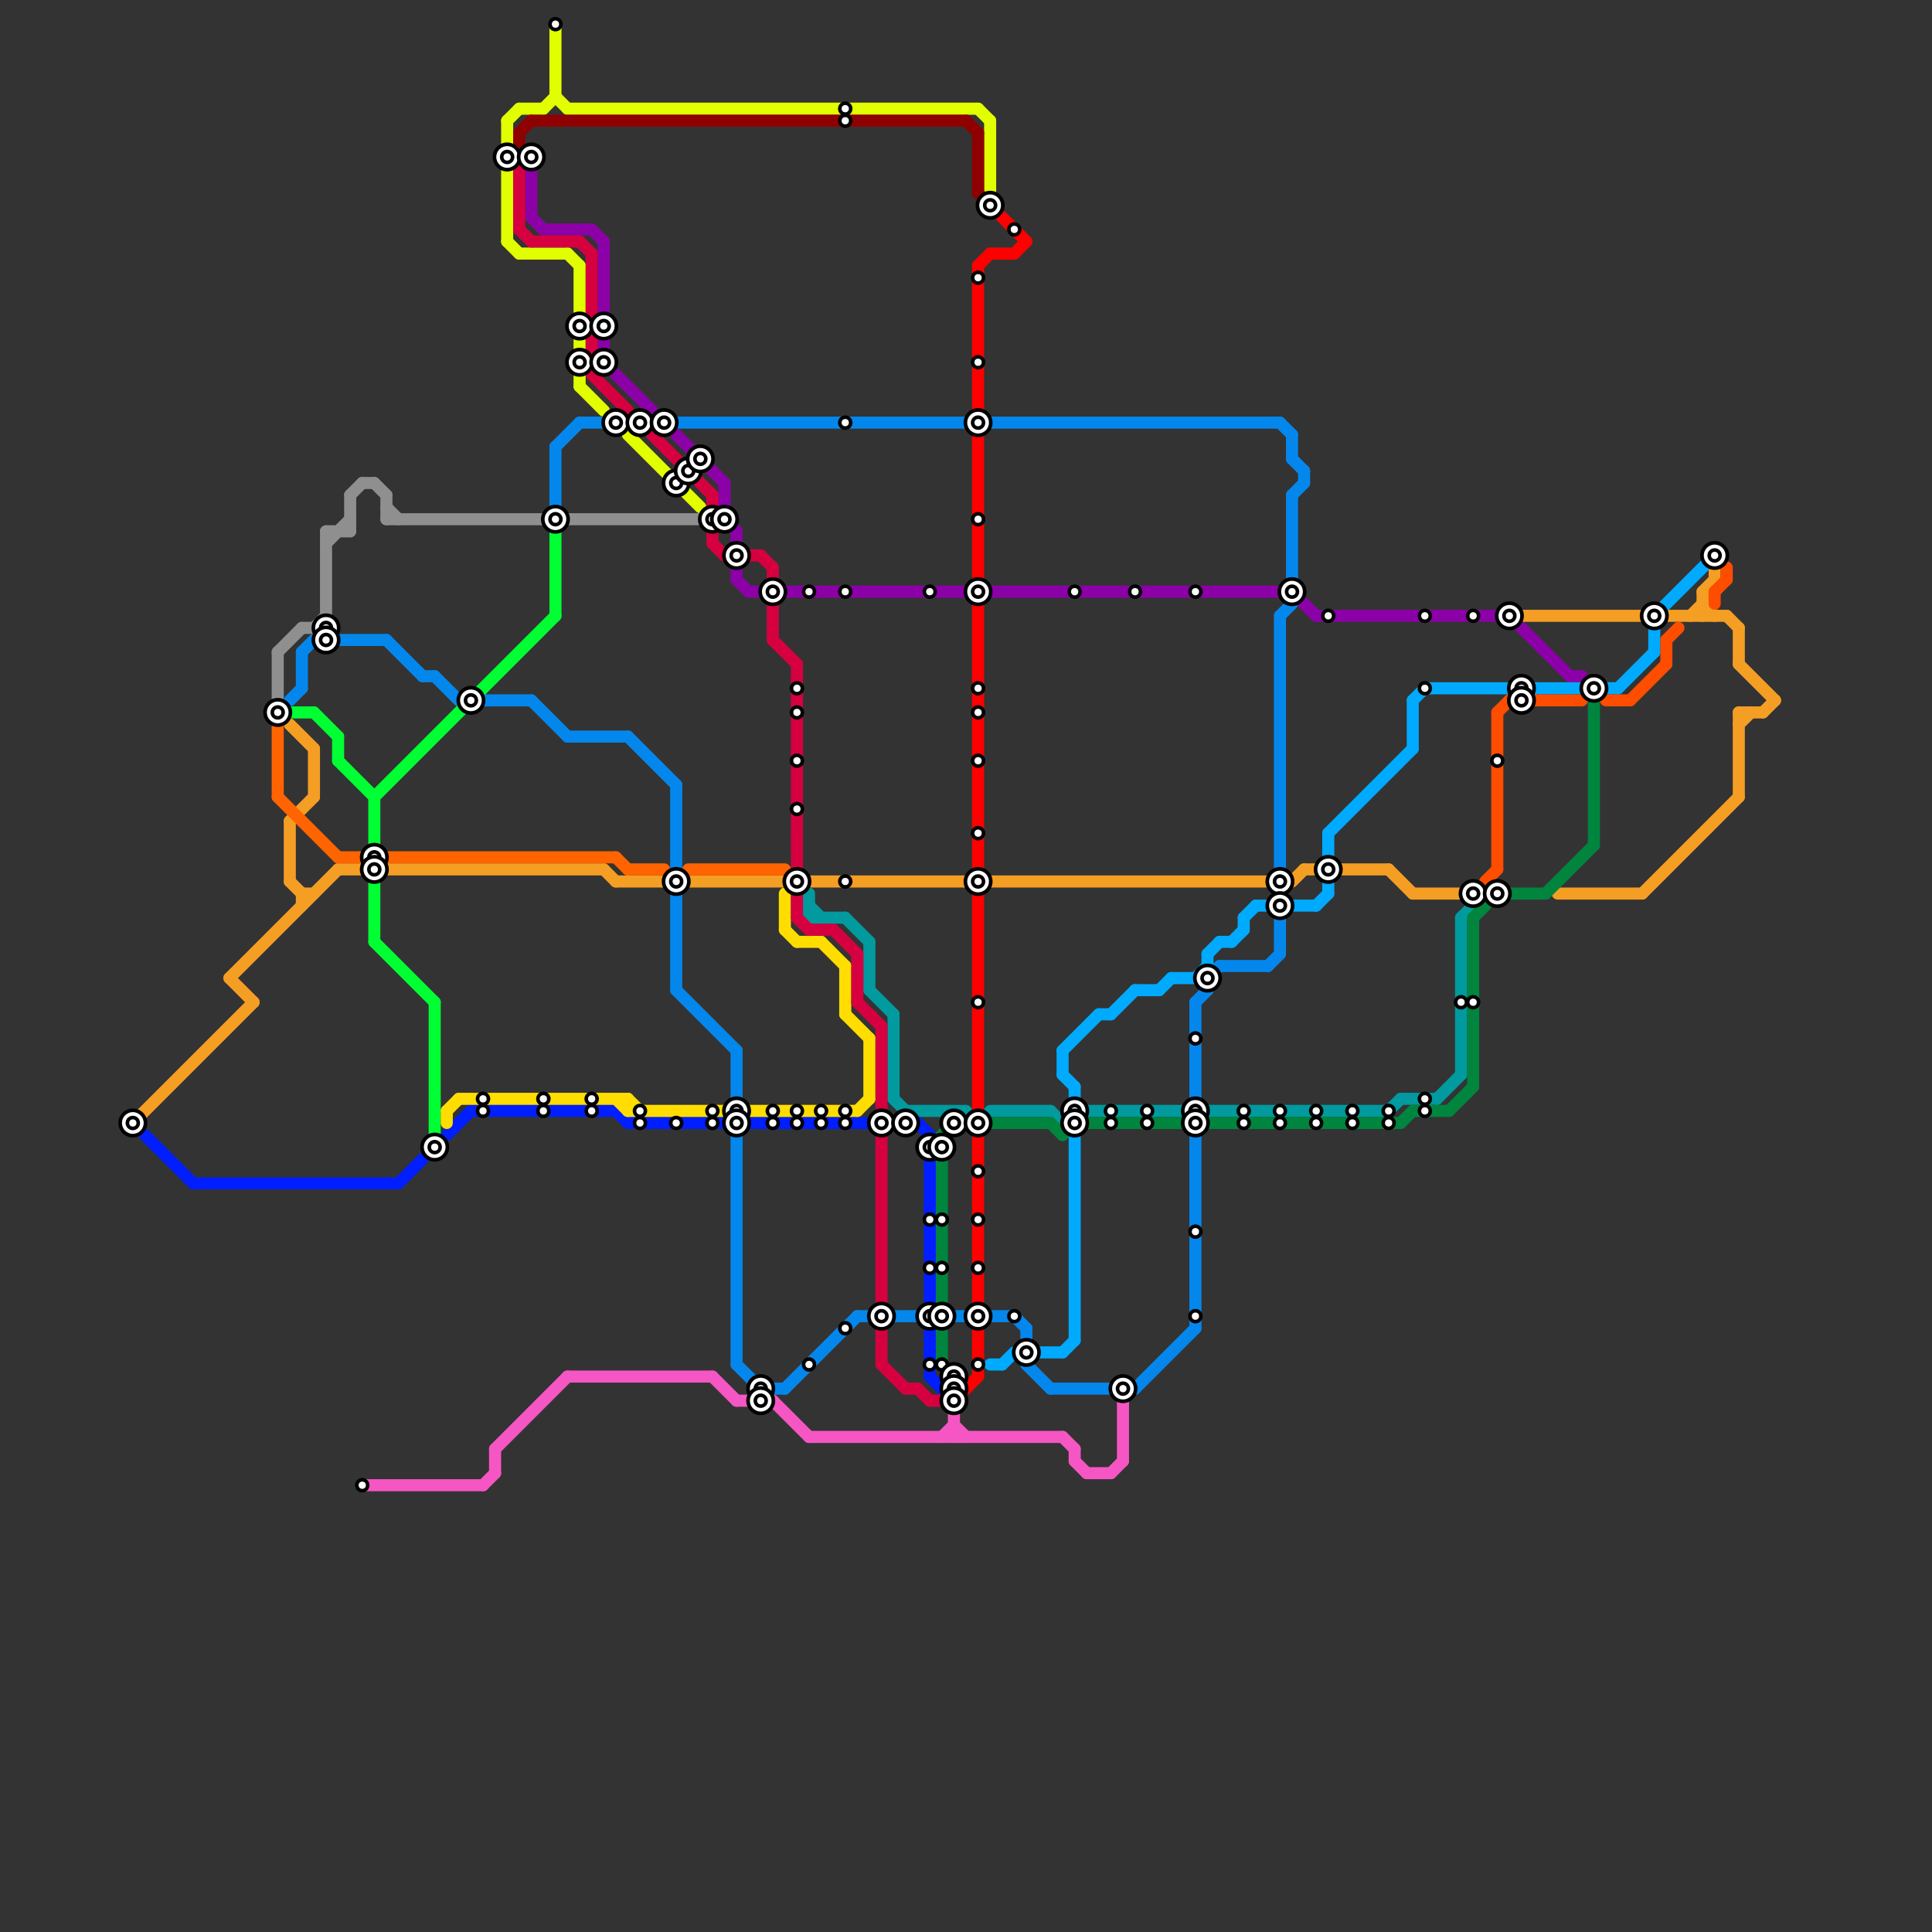 
<svg version="1.1" xmlns="http://www.w3.org/2000/svg" viewBox="0 0 160 160">
<rect x="0" y="0" width="160" height="160" fill="#333333" stroke="none"/>
<style>text { font: 1px Helvetica; font-weight: 600; white-space: pre; dominant-baseline: central; } line { stroke-width: 1; fill: none; stroke-linecap: round; stroke-linejoin: round; } .c0 { stroke: #0487ec } .c1 { stroke: #8c00a8 } .c2 { stroke: #f59e24 } .c3 { stroke: #00aaff } .c4 { stroke: #009a9f } .c5 { stroke: #00853f } .c6 { stroke: #001eff } .c7 { stroke: #ff4d00 } .c8 { stroke: #8f8f8f } .c9 { stroke: #ff6400 } .c10 { stroke: #00ff33 } .c11 { stroke: #f556c3 } .c12 { stroke: #ffdd00 } .c13 { stroke: #e1ff00 } .c14 { stroke: #000000 } .c15 { stroke: #8f0000 } .c16 { stroke: #d60040 } .c17 { stroke: #ff0000 }</style><defs><g id="wm-xf"><circle r="1.2" fill="#000"/><circle r="0.9" fill="#fff"/><circle r="0.6" fill="#000"/><circle r="0.3" fill="#fff"/></g><g id="wm"><circle r="0.6" fill="#000"/><circle r="0.3" fill="#fff"/></g></defs><line class="c0" x1="48" y1="35" x2="106" y2="35"/><line class="c0" x1="71" y1="109" x2="84" y2="109"/><line class="c0" x1="99" y1="83" x2="100" y2="82"/><line class="c0" x1="47" y1="61" x2="52" y2="61"/><line class="c0" x1="85" y1="113" x2="87" y2="115"/><line class="c0" x1="61" y1="87" x2="61" y2="113"/><line class="c0" x1="65" y1="115" x2="71" y2="109"/><line class="c0" x1="56" y1="74" x2="56" y2="82"/><line class="c0" x1="106" y1="35" x2="107" y2="36"/><line class="c0" x1="105" y1="80" x2="106" y2="79"/><line class="c0" x1="100" y1="81" x2="101" y2="80"/><line class="c0" x1="52" y1="61" x2="56" y2="65"/><line class="c0" x1="85" y1="110" x2="85" y2="113"/><line class="c0" x1="99" y1="83" x2="99" y2="110"/><line class="c0" x1="107" y1="36" x2="107" y2="38"/><line class="c0" x1="46" y1="37" x2="46" y2="42"/><line class="c0" x1="26" y1="53" x2="32" y2="53"/><line class="c0" x1="61" y1="113" x2="63" y2="115"/><line class="c0" x1="107" y1="41" x2="107" y2="48"/><line class="c0" x1="84" y1="109" x2="85" y2="110"/><line class="c0" x1="87" y1="115" x2="94" y2="115"/><line class="c0" x1="106" y1="51" x2="106" y2="79"/><line class="c0" x1="106" y1="51" x2="107" y2="50"/><line class="c0" x1="40" y1="58" x2="44" y2="58"/><line class="c0" x1="56" y1="65" x2="56" y2="72"/><line class="c0" x1="94" y1="115" x2="99" y2="110"/><line class="c0" x1="36" y1="56" x2="38" y2="58"/><line class="c0" x1="44" y1="58" x2="47" y2="61"/><line class="c0" x1="101" y1="80" x2="105" y2="80"/><line class="c0" x1="24" y1="58" x2="25" y2="57"/><line class="c0" x1="100" y1="81" x2="100" y2="82"/><line class="c0" x1="107" y1="41" x2="108" y2="40"/><line class="c0" x1="32" y1="53" x2="35" y2="56"/><line class="c0" x1="63" y1="115" x2="65" y2="115"/><line class="c0" x1="56" y1="82" x2="61" y2="87"/><line class="c0" x1="35" y1="56" x2="36" y2="56"/><line class="c0" x1="108" y1="39" x2="108" y2="40"/><line class="c0" x1="46" y1="37" x2="48" y2="35"/><line class="c0" x1="107" y1="38" x2="108" y2="39"/><line class="c0" x1="25" y1="54" x2="26" y2="53"/><line class="c0" x1="25" y1="54" x2="25" y2="57"/><line class="c1" x1="130" y1="56" x2="131" y2="56"/><line class="c1" x1="51" y1="31" x2="54" y2="34"/><line class="c1" x1="56" y1="36" x2="60" y2="40"/><line class="c1" x1="82" y1="49" x2="107" y2="49"/><line class="c1" x1="50" y1="28" x2="50" y2="29"/><line class="c1" x1="49" y1="19" x2="50" y2="20"/><line class="c1" x1="45" y1="19" x2="49" y2="19"/><line class="c1" x1="61" y1="44" x2="61" y2="45"/><line class="c1" x1="60" y1="43" x2="61" y2="44"/><line class="c1" x1="62" y1="49" x2="80" y2="49"/><line class="c1" x1="109" y1="51" x2="125" y2="51"/><line class="c1" x1="44" y1="14" x2="44" y2="18"/><line class="c1" x1="125" y1="51" x2="130" y2="56"/><line class="c1" x1="50" y1="20" x2="50" y2="26"/><line class="c1" x1="44" y1="18" x2="45" y2="19"/><line class="c1" x1="61" y1="48" x2="62" y2="49"/><line class="c1" x1="60" y1="40" x2="60" y2="43"/><line class="c1" x1="107" y1="49" x2="109" y2="51"/><line class="c1" x1="61" y1="47" x2="61" y2="48"/><line class="c2" x1="26" y1="62" x2="26" y2="66"/><line class="c2" x1="144" y1="59" x2="146" y2="59"/><line class="c2" x1="25" y1="74" x2="26" y2="74"/><line class="c2" x1="28" y1="72" x2="30" y2="72"/><line class="c2" x1="136" y1="74" x2="144" y2="66"/><line class="c2" x1="141" y1="50" x2="142" y2="51"/><line class="c2" x1="146" y1="59" x2="147" y2="58"/><line class="c2" x1="24" y1="73" x2="25" y2="74"/><line class="c2" x1="141" y1="49" x2="142" y2="48"/><line class="c2" x1="25" y1="74" x2="25" y2="75"/><line class="c2" x1="19" y1="81" x2="28" y2="72"/><line class="c2" x1="24" y1="68" x2="24" y2="73"/><line class="c2" x1="11" y1="93" x2="21" y2="83"/><line class="c2" x1="24" y1="60" x2="26" y2="62"/><line class="c2" x1="107" y1="73" x2="108" y2="72"/><line class="c2" x1="115" y1="72" x2="117" y2="74"/><line class="c2" x1="140" y1="51" x2="141" y2="50"/><line class="c2" x1="144" y1="55" x2="147" y2="58"/><line class="c2" x1="108" y1="72" x2="115" y2="72"/><line class="c2" x1="117" y1="74" x2="124" y2="74"/><line class="c2" x1="51" y1="73" x2="105" y2="73"/><line class="c2" x1="144" y1="60" x2="145" y2="59"/><line class="c2" x1="138" y1="51" x2="143" y2="51"/><line class="c2" x1="129" y1="74" x2="136" y2="74"/><line class="c2" x1="32" y1="72" x2="50" y2="72"/><line class="c2" x1="144" y1="52" x2="144" y2="55"/><line class="c2" x1="141" y1="49" x2="141" y2="51"/><line class="c2" x1="144" y1="59" x2="144" y2="66"/><line class="c2" x1="19" y1="81" x2="21" y2="83"/><line class="c2" x1="126" y1="51" x2="136" y2="51"/><line class="c2" x1="24" y1="68" x2="26" y2="66"/><line class="c2" x1="143" y1="51" x2="144" y2="52"/><line class="c2" x1="50" y1="72" x2="51" y2="73"/><line class="c2" x1="142" y1="47" x2="142" y2="48"/><circle cx="132" cy="57" r="1" fill="#f59e24" /><line class="c3" x1="117" y1="58" x2="118" y2="57"/><line class="c3" x1="101" y1="78" x2="102" y2="78"/><line class="c3" x1="88" y1="87" x2="91" y2="84"/><line class="c3" x1="137" y1="51" x2="137" y2="54"/><line class="c3" x1="92" y1="84" x2="94" y2="82"/><line class="c3" x1="89" y1="94" x2="89" y2="111"/><line class="c3" x1="104" y1="75" x2="105" y2="75"/><line class="c3" x1="110" y1="69" x2="117" y2="62"/><line class="c3" x1="82" y1="113" x2="83" y2="113"/><line class="c3" x1="109" y1="75" x2="110" y2="74"/><line class="c3" x1="134" y1="57" x2="137" y2="54"/><line class="c3" x1="103" y1="76" x2="103" y2="77"/><line class="c3" x1="102" y1="78" x2="103" y2="77"/><line class="c3" x1="118" y1="57" x2="131" y2="57"/><line class="c3" x1="97" y1="81" x2="99" y2="81"/><line class="c3" x1="100" y1="79" x2="100" y2="80"/><line class="c3" x1="110" y1="69" x2="110" y2="71"/><line class="c3" x1="83" y1="113" x2="84" y2="112"/><line class="c3" x1="137" y1="51" x2="142" y2="46"/><line class="c3" x1="103" y1="76" x2="104" y2="75"/><line class="c3" x1="99" y1="81" x2="100" y2="80"/><line class="c3" x1="91" y1="84" x2="92" y2="84"/><line class="c3" x1="88" y1="87" x2="88" y2="89"/><line class="c3" x1="96" y1="82" x2="97" y2="81"/><line class="c3" x1="88" y1="89" x2="89" y2="90"/><line class="c3" x1="86" y1="112" x2="88" y2="112"/><line class="c3" x1="94" y1="82" x2="96" y2="82"/><line class="c3" x1="100" y1="79" x2="101" y2="78"/><line class="c3" x1="107" y1="75" x2="109" y2="75"/><line class="c3" x1="117" y1="58" x2="117" y2="62"/><line class="c3" x1="89" y1="90" x2="89" y2="91"/><line class="c3" x1="88" y1="112" x2="89" y2="111"/><line class="c3" x1="110" y1="73" x2="110" y2="74"/><line class="c3" x1="133" y1="57" x2="134" y2="57"/><line class="c4" x1="67" y1="76" x2="70" y2="76"/><line class="c4" x1="89" y1="92" x2="98" y2="92"/><line class="c4" x1="116" y1="91" x2="119" y2="91"/><line class="c4" x1="72" y1="82" x2="74" y2="84"/><line class="c4" x1="87" y1="92" x2="88" y2="93"/><line class="c4" x1="121" y1="76" x2="122" y2="75"/><line class="c4" x1="121" y1="76" x2="121" y2="89"/><line class="c4" x1="67" y1="75" x2="68" y2="76"/><line class="c4" x1="67" y1="74" x2="67" y2="76"/><line class="c4" x1="75" y1="92" x2="80" y2="92"/><line class="c4" x1="88" y1="93" x2="89" y2="92"/><line class="c4" x1="70" y1="76" x2="72" y2="78"/><line class="c4" x1="74" y1="84" x2="74" y2="91"/><line class="c4" x1="115" y1="92" x2="116" y2="91"/><line class="c4" x1="119" y1="91" x2="121" y2="89"/><line class="c4" x1="74" y1="91" x2="75" y2="92"/><line class="c4" x1="82" y1="92" x2="87" y2="92"/><line class="c4" x1="72" y1="78" x2="72" y2="82"/><line class="c4" x1="100" y1="92" x2="115" y2="92"/><line class="c5" x1="125" y1="74" x2="128" y2="74"/><line class="c5" x1="122" y1="76" x2="122" y2="90"/><line class="c5" x1="78" y1="113" x2="79" y2="114"/><line class="c5" x1="87" y1="93" x2="88" y2="94"/><line class="c5" x1="88" y1="94" x2="89" y2="93"/><line class="c5" x1="132" y1="58" x2="132" y2="70"/><line class="c5" x1="116" y1="93" x2="117" y2="92"/><line class="c5" x1="82" y1="93" x2="87" y2="93"/><line class="c5" x1="78" y1="110" x2="78" y2="113"/><line class="c5" x1="100" y1="93" x2="116" y2="93"/><line class="c5" x1="128" y1="74" x2="132" y2="70"/><line class="c5" x1="120" y1="92" x2="122" y2="90"/><line class="c5" x1="78" y1="94" x2="78" y2="108"/><line class="c5" x1="117" y1="92" x2="120" y2="92"/><line class="c5" x1="89" y1="93" x2="98" y2="93"/><line class="c5" x1="122" y1="76" x2="123" y2="75"/><line class="c5" x1="79" y1="93" x2="80" y2="93"/><line class="c5" x1="78" y1="94" x2="79" y2="93"/><line class="c6" x1="37" y1="94" x2="39" y2="92"/><line class="c6" x1="33" y1="98" x2="35" y2="96"/><line class="c6" x1="39" y1="92" x2="51" y2="92"/><line class="c6" x1="77" y1="114" x2="78" y2="115"/><line class="c6" x1="12" y1="94" x2="16" y2="98"/><line class="c6" x1="62" y1="93" x2="72" y2="93"/><line class="c6" x1="77" y1="94" x2="77" y2="108"/><line class="c6" x1="77" y1="110" x2="77" y2="114"/><line class="c6" x1="74" y1="93" x2="76" y2="93"/><line class="c6" x1="76" y1="93" x2="77" y2="94"/><line class="c6" x1="51" y1="92" x2="52" y2="93"/><line class="c6" x1="52" y1="93" x2="60" y2="93"/><line class="c6" x1="78" y1="115" x2="79" y2="115"/><line class="c6" x1="16" y1="98" x2="33" y2="98"/><line class="c7" x1="133" y1="58" x2="135" y2="58"/><line class="c7" x1="138" y1="53" x2="139" y2="52"/><line class="c7" x1="138" y1="53" x2="138" y2="55"/><line class="c7" x1="125" y1="58" x2="131" y2="58"/><line class="c7" x1="124" y1="59" x2="125" y2="58"/><line class="c7" x1="143" y1="47" x2="143" y2="48"/><line class="c7" x1="142" y1="49" x2="143" y2="48"/><line class="c7" x1="142" y1="49" x2="142" y2="50"/><line class="c7" x1="135" y1="58" x2="138" y2="55"/><line class="c7" x1="123" y1="73" x2="124" y2="72"/><line class="c7" x1="124" y1="59" x2="124" y2="72"/><line class="c8" x1="32" y1="41" x2="32" y2="43"/><line class="c8" x1="27" y1="44" x2="29" y2="44"/><line class="c8" x1="30" y1="40" x2="31" y2="40"/><line class="c8" x1="27" y1="44" x2="27" y2="52"/><line class="c8" x1="26" y1="52" x2="27" y2="51"/><line class="c8" x1="27" y1="45" x2="29" y2="43"/><line class="c8" x1="29" y1="41" x2="30" y2="40"/><line class="c8" x1="31" y1="40" x2="32" y2="41"/><line class="c8" x1="23" y1="54" x2="23" y2="58"/><line class="c8" x1="25" y1="52" x2="27" y2="52"/><line class="c8" x1="29" y1="41" x2="29" y2="44"/><line class="c8" x1="23" y1="54" x2="25" y2="52"/><line class="c8" x1="32" y1="43" x2="58" y2="43"/><line class="c8" x1="32" y1="42" x2="33" y2="43"/><line class="c9" x1="23" y1="59" x2="23" y2="66"/><line class="c9" x1="28" y1="71" x2="30" y2="71"/><line class="c9" x1="32" y1="71" x2="51" y2="71"/><line class="c9" x1="51" y1="71" x2="52" y2="72"/><line class="c9" x1="57" y1="72" x2="65" y2="72"/><line class="c9" x1="52" y1="72" x2="55" y2="72"/><line class="c9" x1="23" y1="66" x2="28" y2="71"/><line class="c10" x1="24" y1="59" x2="26" y2="59"/><line class="c10" x1="28" y1="61" x2="28" y2="63"/><line class="c10" x1="36" y1="83" x2="36" y2="95"/><line class="c10" x1="28" y1="63" x2="31" y2="66"/><line class="c10" x1="46" y1="44" x2="46" y2="51"/><line class="c10" x1="31" y1="66" x2="31" y2="78"/><line class="c10" x1="31" y1="78" x2="36" y2="83"/><line class="c10" x1="31" y1="66" x2="46" y2="51"/><line class="c10" x1="26" y1="59" x2="28" y2="61"/><line class="c11" x1="41" y1="120" x2="41" y2="122"/><line class="c11" x1="64" y1="116" x2="67" y2="119"/><line class="c11" x1="92" y1="122" x2="93" y2="121"/><line class="c11" x1="78" y1="119" x2="79" y2="118"/><line class="c11" x1="90" y1="122" x2="92" y2="122"/><line class="c11" x1="41" y1="120" x2="47" y2="114"/><line class="c11" x1="88" y1="119" x2="89" y2="120"/><line class="c11" x1="67" y1="119" x2="88" y2="119"/><line class="c11" x1="59" y1="114" x2="61" y2="116"/><line class="c11" x1="30" y1="123" x2="40" y2="123"/><line class="c11" x1="93" y1="116" x2="93" y2="121"/><line class="c11" x1="79" y1="118" x2="80" y2="119"/><line class="c11" x1="47" y1="114" x2="59" y2="114"/><line class="c11" x1="89" y1="120" x2="89" y2="121"/><line class="c11" x1="40" y1="123" x2="41" y2="122"/><line class="c11" x1="61" y1="116" x2="64" y2="116"/><line class="c11" x1="89" y1="121" x2="90" y2="122"/><line class="c11" x1="79" y1="117" x2="79" y2="119"/><line class="c12" x1="68" y1="78" x2="70" y2="80"/><line class="c12" x1="66" y1="78" x2="68" y2="78"/><line class="c12" x1="62" y1="92" x2="71" y2="92"/><line class="c12" x1="37" y1="92" x2="38" y2="91"/><line class="c12" x1="70" y1="80" x2="70" y2="84"/><line class="c12" x1="52" y1="91" x2="52" y2="92"/><line class="c12" x1="72" y1="86" x2="72" y2="91"/><line class="c12" x1="65" y1="74" x2="65" y2="77"/><line class="c12" x1="71" y1="92" x2="72" y2="91"/><line class="c12" x1="51" y1="91" x2="52" y2="92"/><line class="c12" x1="52" y1="91" x2="53" y2="92"/><line class="c12" x1="37" y1="92" x2="37" y2="93"/><line class="c12" x1="52" y1="92" x2="60" y2="92"/><line class="c12" x1="38" y1="91" x2="52" y2="91"/><line class="c12" x1="65" y1="77" x2="66" y2="78"/><line class="c12" x1="70" y1="84" x2="72" y2="86"/><circle cx="73" cy="93" r="1" fill="#ffdd00" /><circle cx="81" cy="93" r="1" fill="#ffdd00" /><line class="c13" x1="42" y1="14" x2="42" y2="20"/><line class="c13" x1="47" y1="21" x2="48" y2="22"/><line class="c13" x1="42" y1="10" x2="42" y2="12"/><line class="c13" x1="42" y1="10" x2="43" y2="9"/><line class="c13" x1="47" y1="9" x2="81" y2="9"/><line class="c13" x1="45" y1="9" x2="46" y2="8"/><line class="c13" x1="42" y1="20" x2="43" y2="21"/><line class="c13" x1="52" y1="36" x2="58" y2="42"/><line class="c13" x1="43" y1="9" x2="45" y2="9"/><line class="c13" x1="43" y1="21" x2="47" y2="21"/><line class="c13" x1="48" y1="31" x2="48" y2="32"/><line class="c13" x1="82" y1="10" x2="82" y2="16"/><line class="c13" x1="48" y1="32" x2="50" y2="34"/><line class="c13" x1="81" y1="9" x2="82" y2="10"/><line class="c13" x1="48" y1="22" x2="48" y2="29"/><line class="c13" x1="46" y1="8" x2="47" y2="9"/><line class="c13" x1="46" y1="2" x2="46" y2="8"/><line class="c14" x1="48" y1="30" x2="50" y2="30"/><line class="c14" x1="49" y1="27" x2="50" y2="27"/><line class="c14" x1="42" y1="13" x2="44" y2="13"/><line class="c15" x1="43" y1="11" x2="43" y2="12"/><line class="c15" x1="80" y1="10" x2="81" y2="11"/><line class="c15" x1="81" y1="11" x2="81" y2="16"/><line class="c15" x1="43" y1="11" x2="44" y2="10"/><line class="c15" x1="81" y1="16" x2="82" y2="17"/><line class="c15" x1="44" y1="10" x2="80" y2="10"/><line class="c16" x1="73" y1="113" x2="75" y2="115"/><line class="c16" x1="64" y1="47" x2="64" y2="48"/><line class="c16" x1="71" y1="83" x2="73" y2="85"/><line class="c16" x1="64" y1="50" x2="64" y2="53"/><line class="c16" x1="66" y1="55" x2="66" y2="72"/><line class="c16" x1="67" y1="77" x2="69" y2="77"/><line class="c16" x1="66" y1="76" x2="67" y2="77"/><line class="c16" x1="54" y1="36" x2="59" y2="41"/><line class="c16" x1="66" y1="74" x2="66" y2="76"/><line class="c16" x1="76" y1="115" x2="77" y2="116"/><line class="c16" x1="73" y1="85" x2="73" y2="92"/><line class="c16" x1="73" y1="94" x2="73" y2="108"/><line class="c16" x1="48" y1="20" x2="49" y2="21"/><line class="c16" x1="71" y1="79" x2="71" y2="83"/><line class="c16" x1="43" y1="19" x2="44" y2="20"/><line class="c16" x1="73" y1="110" x2="73" y2="113"/><line class="c16" x1="44" y1="20" x2="48" y2="20"/><line class="c16" x1="64" y1="53" x2="66" y2="55"/><line class="c16" x1="49" y1="31" x2="52" y2="34"/><line class="c16" x1="69" y1="77" x2="71" y2="79"/><line class="c16" x1="60" y1="46" x2="63" y2="46"/><line class="c16" x1="49" y1="21" x2="49" y2="26"/><line class="c16" x1="75" y1="115" x2="76" y2="115"/><line class="c16" x1="59" y1="41" x2="59" y2="45"/><line class="c16" x1="59" y1="45" x2="60" y2="46"/><line class="c16" x1="77" y1="116" x2="79" y2="116"/><line class="c16" x1="49" y1="28" x2="49" y2="29"/><line class="c16" x1="63" y1="46" x2="64" y2="47"/><line class="c16" x1="43" y1="14" x2="43" y2="19"/><line class="c17" x1="81" y1="22" x2="82" y2="21"/><line class="c17" x1="81" y1="36" x2="81" y2="72"/><line class="c17" x1="82" y1="21" x2="84" y2="21"/><line class="c17" x1="81" y1="74" x2="81" y2="92"/><line class="c17" x1="84" y1="21" x2="85" y2="20"/><line class="c17" x1="80" y1="115" x2="81" y2="114"/><line class="c17" x1="83" y1="18" x2="85" y2="20"/><line class="c17" x1="81" y1="22" x2="81" y2="34"/><line class="c17" x1="81" y1="110" x2="81" y2="114"/><line class="c17" x1="81" y1="94" x2="81" y2="108"/>

<use x="100" y="81" href="#wm-xf"/><use x="103" y="92" href="#wm"/><use x="103" y="93" href="#wm"/><use x="106" y="73" href="#wm-xf"/><use x="106" y="75" href="#wm-xf"/><use x="106" y="92" href="#wm"/><use x="106" y="93" href="#wm"/><use x="107" y="49" href="#wm-xf"/><use x="109" y="92" href="#wm"/><use x="109" y="93" href="#wm"/><use x="11" y="93" href="#wm-xf"/><use x="110" y="51" href="#wm"/><use x="110" y="72" href="#wm-xf"/><use x="112" y="92" href="#wm"/><use x="112" y="93" href="#wm"/><use x="115" y="92" href="#wm"/><use x="115" y="93" href="#wm"/><use x="118" y="51" href="#wm"/><use x="118" y="57" href="#wm"/><use x="118" y="91" href="#wm"/><use x="118" y="92" href="#wm"/><use x="121" y="83" href="#wm"/><use x="122" y="51" href="#wm"/><use x="122" y="74" href="#wm-xf"/><use x="122" y="83" href="#wm"/><use x="124" y="63" href="#wm"/><use x="124" y="74" href="#wm-xf"/><use x="125" y="51" href="#wm-xf"/><use x="126" y="57" href="#wm-xf"/><use x="126" y="58" href="#wm-xf"/><use x="132" y="57" href="#wm-xf"/><use x="137" y="51" href="#wm-xf"/><use x="142" y="46" href="#wm-xf"/><use x="23" y="59" href="#wm-xf"/><use x="27" y="52" href="#wm-xf"/><use x="27" y="53" href="#wm-xf"/><use x="30" y="123" href="#wm"/><use x="31" y="71" href="#wm-xf"/><use x="31" y="72" href="#wm-xf"/><use x="36" y="95" href="#wm-xf"/><use x="39" y="58" href="#wm-xf"/><use x="40" y="91" href="#wm"/><use x="40" y="92" href="#wm"/><use x="42" y="13" href="#wm-xf"/><use x="44" y="13" href="#wm-xf"/><use x="45" y="91" href="#wm"/><use x="45" y="92" href="#wm"/><use x="46" y="2" href="#wm"/><use x="46" y="43" href="#wm-xf"/><use x="48" y="27" href="#wm-xf"/><use x="48" y="30" href="#wm-xf"/><use x="49" y="91" href="#wm"/><use x="49" y="92" href="#wm"/><use x="50" y="27" href="#wm-xf"/><use x="50" y="30" href="#wm-xf"/><use x="51" y="35" href="#wm-xf"/><use x="53" y="35" href="#wm-xf"/><use x="53" y="92" href="#wm"/><use x="53" y="93" href="#wm"/><use x="55" y="35" href="#wm-xf"/><use x="56" y="40" href="#wm-xf"/><use x="56" y="73" href="#wm-xf"/><use x="56" y="93" href="#wm"/><use x="57" y="39" href="#wm-xf"/><use x="58" y="38" href="#wm-xf"/><use x="59" y="43" href="#wm-xf"/><use x="59" y="92" href="#wm"/><use x="59" y="93" href="#wm"/><use x="60" y="43" href="#wm-xf"/><use x="61" y="46" href="#wm-xf"/><use x="61" y="92" href="#wm-xf"/><use x="61" y="93" href="#wm-xf"/><use x="63" y="115" href="#wm-xf"/><use x="63" y="116" href="#wm-xf"/><use x="64" y="49" href="#wm-xf"/><use x="64" y="92" href="#wm"/><use x="64" y="93" href="#wm"/><use x="66" y="57" href="#wm"/><use x="66" y="59" href="#wm"/><use x="66" y="63" href="#wm"/><use x="66" y="67" href="#wm"/><use x="66" y="73" href="#wm-xf"/><use x="66" y="92" href="#wm"/><use x="66" y="93" href="#wm"/><use x="67" y="113" href="#wm"/><use x="67" y="49" href="#wm"/><use x="68" y="92" href="#wm"/><use x="68" y="93" href="#wm"/><use x="70" y="10" href="#wm"/><use x="70" y="110" href="#wm"/><use x="70" y="35" href="#wm"/><use x="70" y="49" href="#wm"/><use x="70" y="73" href="#wm"/><use x="70" y="9" href="#wm"/><use x="70" y="92" href="#wm"/><use x="70" y="93" href="#wm"/><use x="73" y="109" href="#wm-xf"/><use x="73" y="93" href="#wm-xf"/><use x="75" y="93" href="#wm-xf"/><use x="77" y="101" href="#wm"/><use x="77" y="105" href="#wm"/><use x="77" y="109" href="#wm-xf"/><use x="77" y="113" href="#wm"/><use x="77" y="49" href="#wm"/><use x="77" y="95" href="#wm-xf"/><use x="78" y="101" href="#wm"/><use x="78" y="105" href="#wm"/><use x="78" y="109" href="#wm-xf"/><use x="78" y="113" href="#wm"/><use x="78" y="95" href="#wm-xf"/><use x="79" y="114" href="#wm-xf"/><use x="79" y="115" href="#wm-xf"/><use x="79" y="116" href="#wm-xf"/><use x="79" y="93" href="#wm-xf"/><use x="81" y="101" href="#wm"/><use x="81" y="105" href="#wm"/><use x="81" y="109" href="#wm-xf"/><use x="81" y="113" href="#wm"/><use x="81" y="23" href="#wm"/><use x="81" y="30" href="#wm"/><use x="81" y="35" href="#wm-xf"/><use x="81" y="43" href="#wm"/><use x="81" y="49" href="#wm-xf"/><use x="81" y="57" href="#wm"/><use x="81" y="59" href="#wm"/><use x="81" y="63" href="#wm"/><use x="81" y="69" href="#wm"/><use x="81" y="73" href="#wm-xf"/><use x="81" y="83" href="#wm"/><use x="81" y="93" href="#wm-xf"/><use x="81" y="97" href="#wm"/><use x="82" y="17" href="#wm-xf"/><use x="84" y="109" href="#wm"/><use x="84" y="19" href="#wm"/><use x="85" y="112" href="#wm-xf"/><use x="89" y="49" href="#wm"/><use x="89" y="92" href="#wm-xf"/><use x="89" y="93" href="#wm-xf"/><use x="92" y="92" href="#wm"/><use x="92" y="93" href="#wm"/><use x="93" y="115" href="#wm-xf"/><use x="94" y="49" href="#wm"/><use x="95" y="92" href="#wm"/><use x="95" y="93" href="#wm"/><use x="99" y="102" href="#wm"/><use x="99" y="109" href="#wm"/><use x="99" y="49" href="#wm"/><use x="99" y="86" href="#wm"/><use x="99" y="92" href="#wm-xf"/><use x="99" y="93" href="#wm-xf"/>
</svg>


